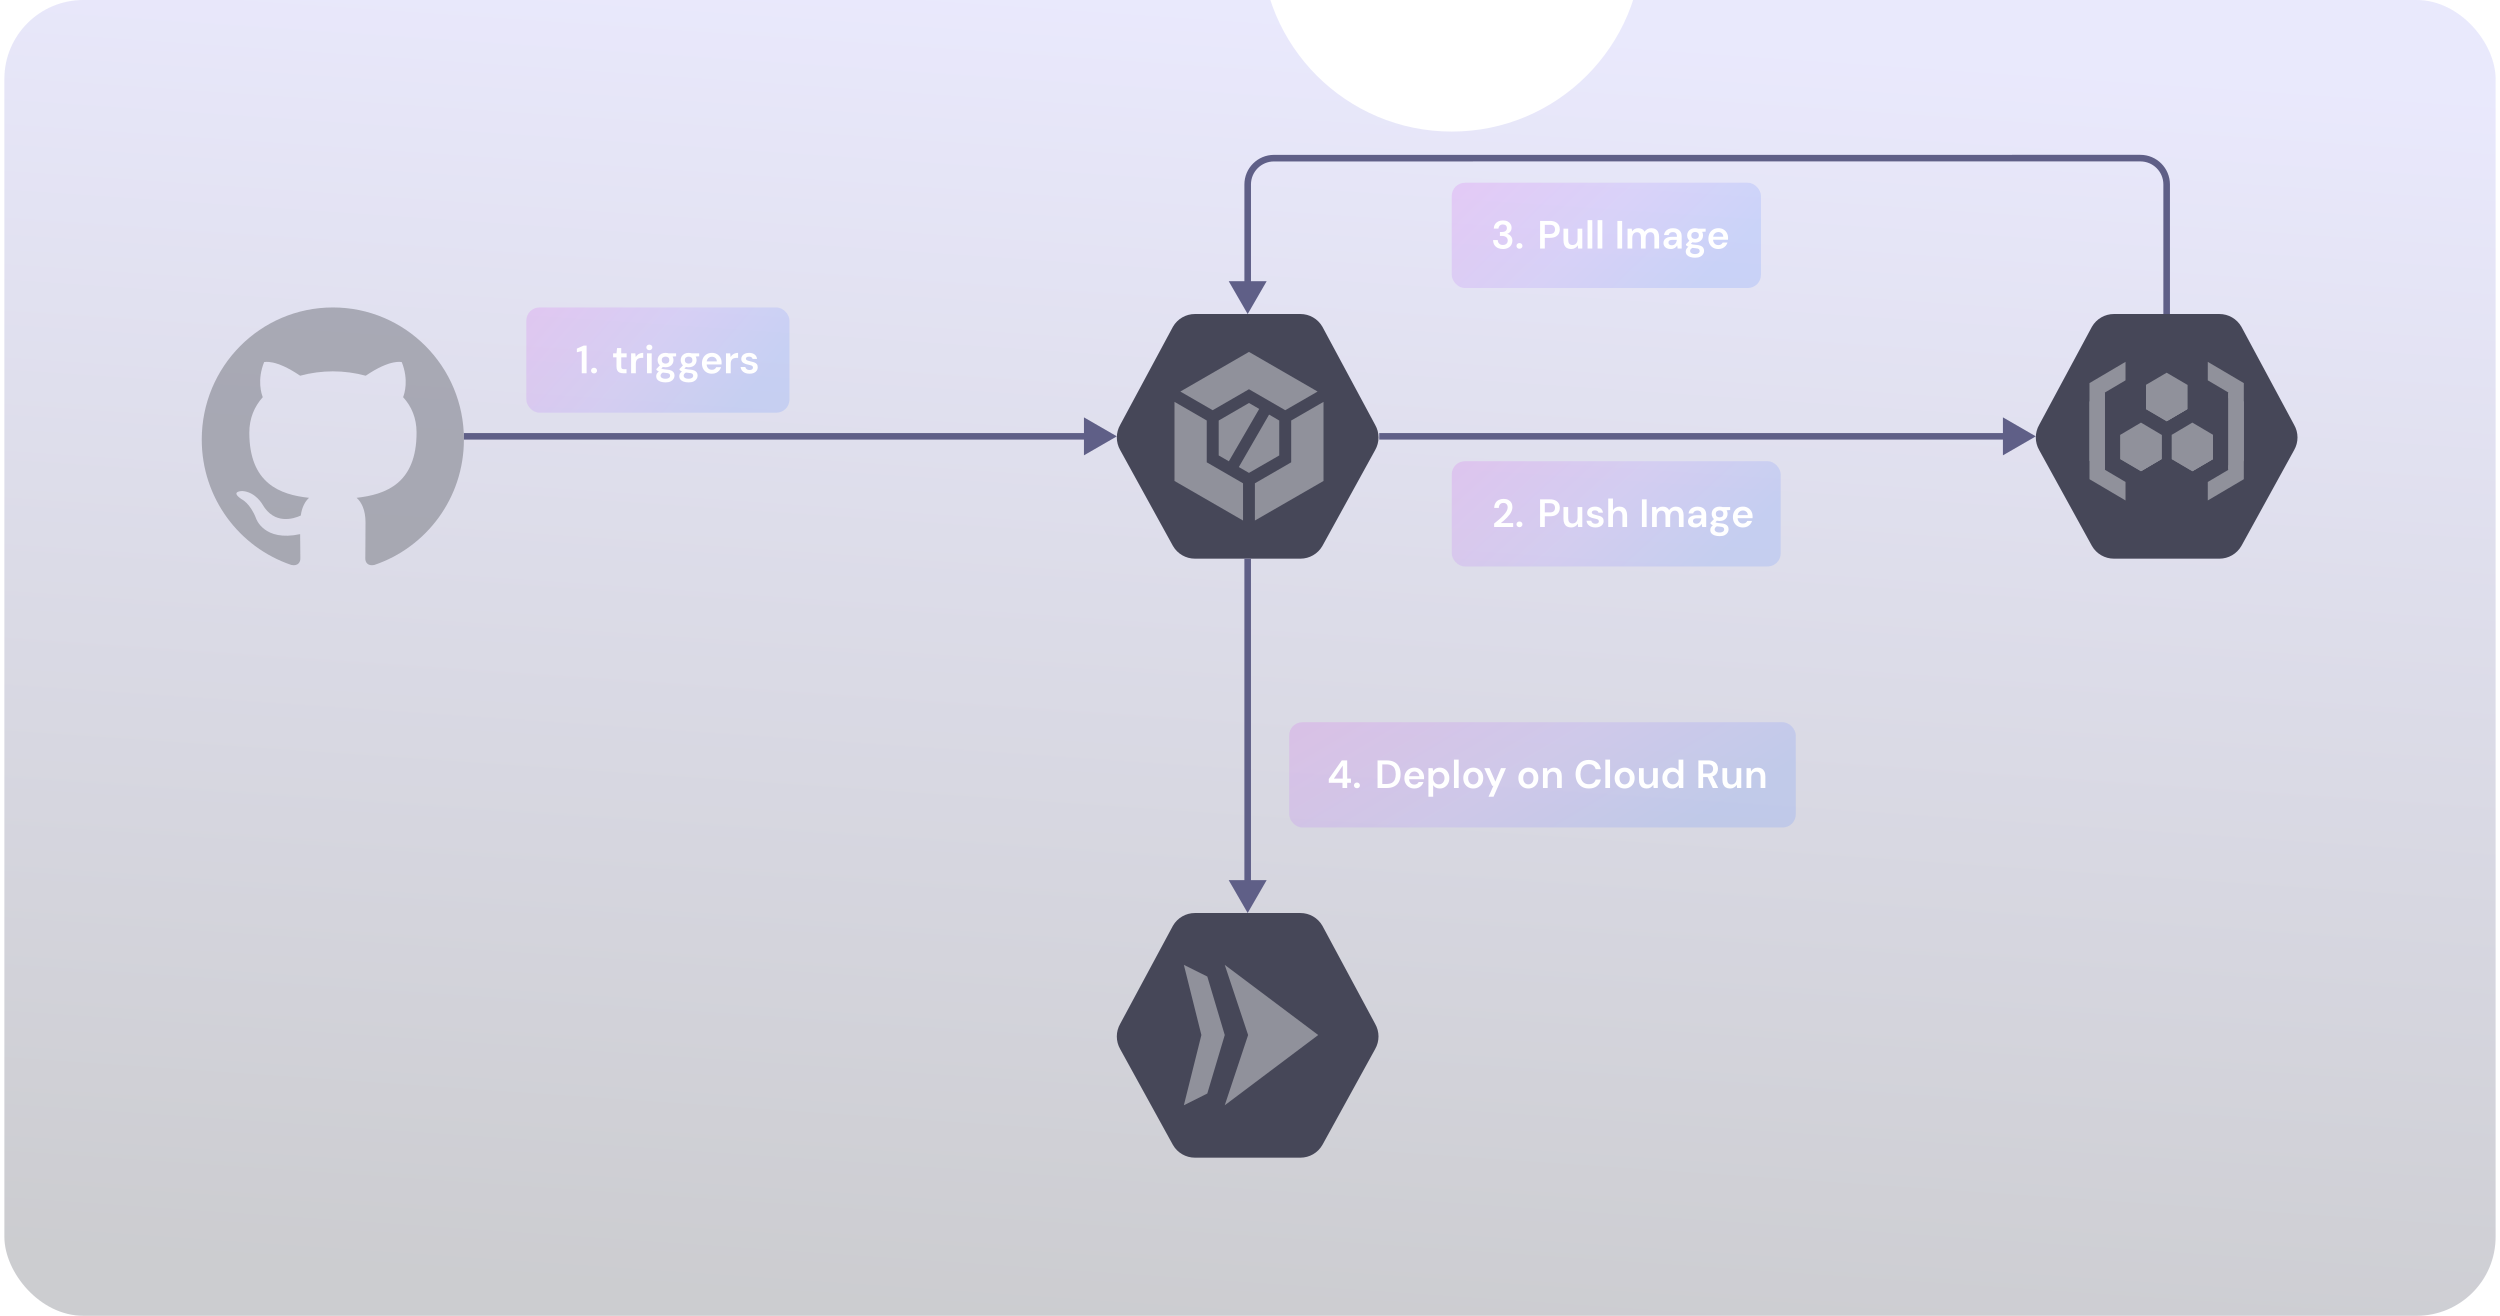 <svg width="380" height="200" viewBox="0 0 380 200" fill="none" xmlns="http://www.w3.org/2000/svg">
<g clip-path="url(#clip0_6111_150597)">
<rect x="0.666" width="378.667" height="200" rx="12" fill="url(#paint0_linear_6111_150597)" fill-opacity="0.2"/>
<g filter="url(#filter0_f_6111_150597)">
<circle cx="220.666" cy="-9" r="29" fill="white"/>
</g>
<g clip-path="url(#clip1_6111_150597)">
<path d="M309.96 68.423C309.271 67.23 309.271 65.76 309.96 64.567L317.976 49.658C318.665 48.465 319.938 47.73 321.315 47.73H337.348C338.725 47.73 339.998 48.465 340.687 49.658L348.703 64.567C349.392 65.76 349.392 67.23 348.703 68.423L340.687 82.99C339.998 84.183 338.725 84.918 337.348 84.918H321.315C319.938 84.918 318.665 84.183 317.976 82.99L309.96 68.423Z" fill="#464758"/>
<path fill-rule="evenodd" clip-rule="evenodd" d="M323.079 55L317.602 58.231V72.838L323.079 76.069V73.26L319.947 71.41V59.659L323.079 57.809V55Z" fill="#90919B"/>
<path fill-rule="evenodd" clip-rule="evenodd" d="M326.199 62.187L329.331 64.025L332.463 62.187V58.488L329.331 56.651L326.199 58.488V62.187Z" fill="#90919B"/>
<path fill-rule="evenodd" clip-rule="evenodd" d="M326.199 58.488V62.187L329.331 64.025L332.463 62.187V58.488L329.331 60.337L326.199 58.488Z" fill="#90919B"/>
<path fill-rule="evenodd" clip-rule="evenodd" d="M329.33 64.025L332.462 62.187V58.488L329.33 60.337V64.025Z" fill="#90919B"/>
<path fill-rule="evenodd" clip-rule="evenodd" d="M330.117 69.784L333.237 71.621L336.369 69.784V66.085L333.237 64.235L330.117 66.085V69.784Z" fill="#90919B"/>
<path fill-rule="evenodd" clip-rule="evenodd" d="M330.117 66.085V69.784L333.237 71.621L336.369 69.784V66.085L333.237 67.934L330.117 66.085Z" fill="#90919B"/>
<path fill-rule="evenodd" clip-rule="evenodd" d="M333.236 71.621L336.368 69.784V66.085L333.236 67.934V71.621Z" fill="#90919B"/>
<path fill-rule="evenodd" clip-rule="evenodd" d="M322.295 69.784L325.427 71.621L328.547 69.784V66.085L325.427 64.235L322.295 66.085V69.784Z" fill="#90919B"/>
<path fill-rule="evenodd" clip-rule="evenodd" d="M322.295 66.085V69.784L325.427 71.621L328.547 69.784V66.085L325.427 67.934L322.295 66.085Z" fill="#90919B"/>
<path fill-rule="evenodd" clip-rule="evenodd" d="M325.426 71.621L328.546 69.784V66.085L325.426 67.934V71.621Z" fill="#90919B"/>
<path fill-rule="evenodd" clip-rule="evenodd" d="M317.602 61.052V70.03L319.947 71.411V59.659L317.602 61.052Z" fill="#90919B"/>
<path fill-rule="evenodd" clip-rule="evenodd" d="M317.602 61.052L319.947 60.513V59.659L317.602 61.052Z" fill="#90919B"/>
<path fill-rule="evenodd" clip-rule="evenodd" d="M319.947 71.411V70.732L317.602 70.029L319.947 71.411Z" fill="#90919B"/>
<path fill-rule="evenodd" clip-rule="evenodd" d="M335.582 55V57.809L338.714 59.659V71.41L335.582 73.26V76.069L341.06 72.838V58.231L335.582 55Z" fill="#90919B"/>
<path fill-rule="evenodd" clip-rule="evenodd" d="M338.715 71.411L341.061 70.03V61.052L338.715 59.659V71.411Z" fill="#90919B"/>
<path fill-rule="evenodd" clip-rule="evenodd" d="M338.715 60.513L341.061 61.052L338.715 59.659V60.513Z" fill="#90919B"/>
<path fill-rule="evenodd" clip-rule="evenodd" d="M338.715 70.732V71.411L341.061 70.029L338.715 70.732Z" fill="#90919B"/>
</g>
<g clip-path="url(#clip2_6111_150597)">
<path d="M170.274 68.423C169.586 67.23 169.586 65.76 170.274 64.567L178.291 49.658C178.979 48.465 180.252 47.73 181.63 47.73H197.662C199.04 47.73 200.313 48.465 201.001 49.658L209.017 64.567C209.706 65.76 209.706 67.23 209.017 68.423L201.001 82.99C200.313 84.183 199.04 84.918 197.662 84.918H181.63C180.252 84.918 178.979 84.183 178.291 82.99L170.274 68.423Z" fill="#464758"/>
<path d="M189.843 71.88L194.444 69.226V63.92L192.901 63.018L188.301 70.991L189.843 71.88Z" fill="#90919B"/>
<path d="M185.242 63.92V69.226L186.784 70.115L191.398 62.156L189.843 61.254L185.242 63.92Z" fill="#90919B"/>
<path d="M188.94 73.461L183.425 70.272V63.919L178.523 61.083V73.108L188.94 79.12V73.461Z" fill="#90919B"/>
<path d="M184.326 62.351L189.842 59.162L195.358 62.351L200.272 59.515L189.842 53.489L179.412 59.515L184.326 62.351Z" fill="#90919B"/>
<path d="M196.26 70.272L190.744 73.461V79.12L201.174 73.108V61.083L196.26 63.919V70.272Z" fill="#90919B"/>
</g>
<g clip-path="url(#clip3_6111_150597)">
<path d="M170.272 159.471C169.584 158.278 169.584 156.808 170.272 155.615L178.289 140.707C178.977 139.514 180.25 138.779 181.628 138.779H197.66C199.038 138.779 200.311 139.514 200.999 140.707L209.016 155.615C209.704 156.808 209.704 158.278 209.016 159.471L200.999 174.038C200.311 175.231 199.038 175.966 197.66 175.966H181.628C180.25 175.966 178.977 175.231 178.289 174.038L170.272 159.471Z" fill="#464758"/>
<path fill-rule="evenodd" clip-rule="evenodd" d="M186.162 146.659L189.713 157.324H200.367L186.162 146.659Z" fill="#90919B"/>
<path fill-rule="evenodd" clip-rule="evenodd" d="M200.367 157.324H189.713L186.162 168L200.367 157.324Z" fill="#90919B"/>
<path fill-rule="evenodd" clip-rule="evenodd" d="M179.947 168L183.51 166.213L186.162 157.324H182.611L179.947 168Z" fill="#90919B"/>
<path fill-rule="evenodd" clip-rule="evenodd" d="M179.947 146.659L182.611 157.324H186.162L183.51 148.434L179.947 146.659Z" fill="#90919B"/>
</g>
<g opacity="0.7" clip-path="url(#clip4_6111_150597)">
<path fill-rule="evenodd" clip-rule="evenodd" d="M50.606 46.732C39.58 46.732 30.666 55.712 30.666 66.821C30.666 75.701 36.377 83.218 44.301 85.878C45.291 86.078 45.654 85.446 45.654 84.914C45.654 84.448 45.621 82.852 45.621 81.189C40.075 82.386 38.919 78.794 38.919 78.794C38.028 76.466 36.707 75.868 36.707 75.868C34.892 74.637 36.84 74.637 36.84 74.637C38.853 74.77 39.91 76.699 39.91 76.699C41.693 79.758 44.565 78.894 45.72 78.362C45.885 77.065 46.414 76.167 46.975 75.668C42.551 75.202 37.896 73.473 37.896 65.757C37.896 63.561 38.688 61.766 39.943 60.369C39.745 59.87 39.051 57.807 40.141 55.047C40.141 55.047 41.825 54.515 45.621 57.109C47.246 56.669 48.923 56.446 50.606 56.444C52.29 56.444 54.006 56.677 55.591 57.109C59.388 54.515 61.072 55.047 61.072 55.047C62.161 57.807 61.468 59.87 61.27 60.369C62.557 61.766 63.317 63.561 63.317 65.757C63.317 73.473 58.662 75.169 54.205 75.668C54.931 76.3 55.558 77.497 55.558 79.393C55.558 82.087 55.526 84.249 55.526 84.914C55.526 85.446 55.889 86.078 56.879 85.879C64.802 83.217 70.514 75.701 70.514 66.821C70.546 55.712 61.6 46.732 50.606 46.732Z" fill="#90919B"/>
</g>
<path d="M169.759 66.324L164.759 63.438V69.211L169.759 66.324ZM70.514 66.324V66.824H165.259V66.324V65.824H70.514V66.324Z" fill="#5F5F87"/>
<path d="M189.646 138.779L192.533 133.779L186.76 133.779L189.646 138.779ZM189.646 84.918L189.146 84.918L189.146 134.279L189.646 134.279L190.146 134.279L190.146 84.918L189.646 84.918Z" fill="#5F5F87"/>
<path d="M309.444 66.324L304.444 63.438V69.211L309.444 66.324ZM209.646 66.324V66.824H304.944V66.324V65.824H209.646V66.324Z" fill="#5F5F87"/>
<path d="M189.648 47.738L192.535 42.738H186.762L189.648 47.738ZM329.331 47.733H329.831V28.034H329.331H328.831V47.733H329.331ZM325.331 24.034L325.331 23.534L193.648 23.539L193.648 24.039L193.648 24.539L325.331 24.534L325.331 24.034ZM189.648 28.039H189.148V43.238H189.648H190.148V28.039H189.648ZM193.648 24.039L193.648 23.539C191.163 23.539 189.148 25.553 189.148 28.039H189.648H190.148C190.148 26.106 191.715 24.539 193.648 24.539L193.648 24.039ZM329.331 28.034H329.831C329.831 25.549 327.816 23.534 325.331 23.534L325.331 24.034L325.331 24.534C327.264 24.534 328.831 26.101 328.831 28.034H329.331Z" fill="#5F5F87"/>
<rect x="80" y="46.732" width="40" height="16" rx="2" fill="url(#paint1_linear_6111_150597)" fill-opacity="0.2"/>
<path d="M88.426 56.732V53.354L87.682 53.546V52.988L88.714 52.532H89.164V56.732H88.426ZM90.296 56.762C90.16 56.762 90.05 56.72 89.966 56.636C89.882 56.552 89.84 56.452 89.84 56.336C89.84 56.212 89.882 56.108 89.966 56.024C90.05 55.94 90.16 55.898 90.296 55.898C90.428 55.898 90.536 55.94 90.62 56.024C90.704 56.108 90.746 56.212 90.746 56.336C90.746 56.452 90.704 56.552 90.62 56.636C90.536 56.72 90.428 56.762 90.296 56.762ZM94.716 56.732C94.512 56.732 94.334 56.7 94.182 56.636C94.034 56.572 93.918 56.466 93.834 56.318C93.75 56.17 93.708 55.97 93.708 55.718V54.314H93.192V53.708H93.708L93.792 52.91H94.428V53.708H95.25V54.314H94.428V55.718C94.428 55.87 94.46 55.976 94.524 56.036C94.592 56.092 94.704 56.12 94.86 56.12H95.232V56.732H94.716ZM95.927 56.732V53.708H96.569L96.635 54.272C96.707 54.14 96.797 54.028 96.905 53.936C97.013 53.84 97.139 53.766 97.283 53.714C97.431 53.662 97.593 53.636 97.769 53.636V54.398H97.517C97.397 54.398 97.283 54.414 97.175 54.446C97.067 54.474 96.973 54.522 96.893 54.59C96.817 54.654 96.757 54.744 96.713 54.86C96.669 54.972 96.647 55.114 96.647 55.286V56.732H95.927ZM98.342 56.732V53.708H99.062V56.732H98.342ZM98.702 53.228C98.57 53.228 98.46 53.188 98.372 53.108C98.288 53.024 98.246 52.922 98.246 52.802C98.246 52.678 98.288 52.578 98.372 52.502C98.46 52.422 98.57 52.382 98.702 52.382C98.834 52.382 98.942 52.422 99.026 52.502C99.114 52.578 99.158 52.678 99.158 52.802C99.158 52.922 99.114 53.024 99.026 53.108C98.942 53.188 98.834 53.228 98.702 53.228ZM101.166 58.124C100.882 58.124 100.632 58.088 100.416 58.016C100.204 57.948 100.038 57.842 99.918 57.698C99.802 57.558 99.744 57.382 99.744 57.17C99.744 57.046 99.774 56.924 99.834 56.804C99.898 56.688 99.992 56.58 100.116 56.48C100.244 56.376 100.406 56.286 100.602 56.21L100.92 56.558C100.728 56.626 100.594 56.708 100.518 56.804C100.442 56.9 100.404 56.998 100.404 57.098C100.404 57.202 100.436 57.288 100.5 57.356C100.568 57.428 100.658 57.482 100.77 57.518C100.886 57.554 101.016 57.572 101.16 57.572C101.3 57.572 101.422 57.552 101.526 57.512C101.63 57.476 101.71 57.424 101.766 57.356C101.826 57.288 101.856 57.206 101.856 57.11C101.856 56.99 101.814 56.892 101.73 56.816C101.646 56.744 101.48 56.7 101.232 56.684C101.02 56.668 100.834 56.646 100.674 56.618C100.514 56.586 100.376 56.55 100.26 56.51C100.148 56.47 100.052 56.426 99.972 56.378C99.892 56.326 99.826 56.274 99.774 56.222V56.084L100.404 55.424L100.938 55.598L100.23 56.288L100.416 55.94C100.456 55.968 100.496 55.994 100.536 56.018C100.58 56.042 100.634 56.064 100.698 56.084C100.766 56.1 100.854 56.116 100.962 56.132C101.07 56.148 101.21 56.164 101.382 56.18C101.65 56.2 101.868 56.248 102.036 56.324C102.204 56.4 102.328 56.502 102.408 56.63C102.488 56.758 102.528 56.912 102.528 57.092C102.528 57.268 102.478 57.434 102.378 57.59C102.282 57.746 102.134 57.874 101.934 57.974C101.734 58.074 101.478 58.124 101.166 58.124ZM101.166 55.826C100.914 55.826 100.696 55.778 100.512 55.682C100.332 55.582 100.194 55.45 100.098 55.286C100.002 55.118 99.954 54.934 99.954 54.734C99.954 54.53 100.002 54.346 100.098 54.182C100.194 54.018 100.332 53.886 100.512 53.786C100.696 53.686 100.914 53.636 101.166 53.636C101.418 53.636 101.634 53.686 101.814 53.786C101.994 53.886 102.132 54.018 102.228 54.182C102.324 54.346 102.372 54.53 102.372 54.734C102.372 54.934 102.324 55.118 102.228 55.286C102.132 55.45 101.994 55.582 101.814 55.682C101.634 55.778 101.418 55.826 101.166 55.826ZM101.166 55.268C101.338 55.268 101.476 55.222 101.58 55.13C101.684 55.038 101.736 54.906 101.736 54.734C101.736 54.562 101.684 54.432 101.58 54.344C101.476 54.252 101.338 54.206 101.166 54.206C100.994 54.206 100.854 54.252 100.746 54.344C100.638 54.432 100.584 54.562 100.584 54.734C100.584 54.906 100.638 55.038 100.746 55.13C100.854 55.222 100.994 55.268 101.166 55.268ZM101.664 54.236L101.526 53.708H102.768V54.158L101.664 54.236ZM104.676 58.124C104.392 58.124 104.142 58.088 103.926 58.016C103.714 57.948 103.548 57.842 103.428 57.698C103.312 57.558 103.254 57.382 103.254 57.17C103.254 57.046 103.284 56.924 103.344 56.804C103.408 56.688 103.502 56.58 103.626 56.48C103.754 56.376 103.916 56.286 104.112 56.21L104.43 56.558C104.238 56.626 104.104 56.708 104.028 56.804C103.952 56.9 103.914 56.998 103.914 57.098C103.914 57.202 103.946 57.288 104.01 57.356C104.078 57.428 104.168 57.482 104.28 57.518C104.396 57.554 104.526 57.572 104.67 57.572C104.81 57.572 104.932 57.552 105.036 57.512C105.14 57.476 105.22 57.424 105.276 57.356C105.336 57.288 105.366 57.206 105.366 57.11C105.366 56.99 105.324 56.892 105.24 56.816C105.156 56.744 104.99 56.7 104.742 56.684C104.53 56.668 104.344 56.646 104.184 56.618C104.024 56.586 103.886 56.55 103.77 56.51C103.658 56.47 103.562 56.426 103.482 56.378C103.402 56.326 103.336 56.274 103.284 56.222V56.084L103.914 55.424L104.448 55.598L103.74 56.288L103.926 55.94C103.966 55.968 104.006 55.994 104.046 56.018C104.09 56.042 104.144 56.064 104.208 56.084C104.276 56.1 104.364 56.116 104.472 56.132C104.58 56.148 104.72 56.164 104.892 56.18C105.16 56.2 105.378 56.248 105.546 56.324C105.714 56.4 105.838 56.502 105.918 56.63C105.998 56.758 106.038 56.912 106.038 57.092C106.038 57.268 105.988 57.434 105.888 57.59C105.792 57.746 105.644 57.874 105.444 57.974C105.244 58.074 104.988 58.124 104.676 58.124ZM104.676 55.826C104.424 55.826 104.206 55.778 104.022 55.682C103.842 55.582 103.704 55.45 103.608 55.286C103.512 55.118 103.464 54.934 103.464 54.734C103.464 54.53 103.512 54.346 103.608 54.182C103.704 54.018 103.842 53.886 104.022 53.786C104.206 53.686 104.424 53.636 104.676 53.636C104.928 53.636 105.144 53.686 105.324 53.786C105.504 53.886 105.642 54.018 105.738 54.182C105.834 54.346 105.882 54.53 105.882 54.734C105.882 54.934 105.834 55.118 105.738 55.286C105.642 55.45 105.504 55.582 105.324 55.682C105.144 55.778 104.928 55.826 104.676 55.826ZM104.676 55.268C104.848 55.268 104.986 55.222 105.09 55.13C105.194 55.038 105.246 54.906 105.246 54.734C105.246 54.562 105.194 54.432 105.09 54.344C104.986 54.252 104.848 54.206 104.676 54.206C104.504 54.206 104.364 54.252 104.256 54.344C104.148 54.432 104.094 54.562 104.094 54.734C104.094 54.906 104.148 55.038 104.256 55.13C104.364 55.222 104.504 55.268 104.676 55.268ZM105.174 54.236L105.036 53.708H106.278V54.158L105.174 54.236ZM108.213 56.804C107.913 56.804 107.649 56.74 107.421 56.612C107.193 56.48 107.015 56.296 106.887 56.06C106.759 55.824 106.695 55.552 106.695 55.244C106.695 54.924 106.757 54.644 106.881 54.404C107.009 54.164 107.187 53.976 107.415 53.84C107.647 53.704 107.915 53.636 108.219 53.636C108.515 53.636 108.773 53.702 108.993 53.834C109.213 53.966 109.383 54.144 109.503 54.368C109.623 54.588 109.683 54.836 109.683 55.112C109.683 55.152 109.683 55.196 109.683 55.244C109.683 55.292 109.679 55.342 109.671 55.394H107.211V54.932H108.957C108.949 54.712 108.875 54.54 108.735 54.416C108.595 54.288 108.421 54.224 108.213 54.224C108.065 54.224 107.929 54.258 107.805 54.326C107.681 54.394 107.583 54.496 107.511 54.632C107.439 54.764 107.403 54.932 107.403 55.136V55.31C107.403 55.498 107.437 55.66 107.505 55.796C107.577 55.932 107.673 56.036 107.793 56.108C107.917 56.176 108.055 56.21 108.207 56.21C108.375 56.21 108.513 56.174 108.621 56.102C108.733 56.03 108.815 55.934 108.867 55.814H109.599C109.543 56.002 109.451 56.172 109.323 56.324C109.195 56.472 109.037 56.59 108.849 56.678C108.661 56.762 108.449 56.804 108.213 56.804ZM110.347 56.732V53.708H110.989L111.055 54.272C111.127 54.14 111.217 54.028 111.325 53.936C111.433 53.84 111.559 53.766 111.703 53.714C111.851 53.662 112.013 53.636 112.189 53.636V54.398H111.937C111.817 54.398 111.703 54.414 111.595 54.446C111.487 54.474 111.393 54.522 111.313 54.59C111.237 54.654 111.177 54.744 111.133 54.86C111.089 54.972 111.067 55.114 111.067 55.286V56.732H110.347ZM113.938 56.804C113.67 56.804 113.436 56.762 113.236 56.678C113.04 56.59 112.884 56.47 112.768 56.318C112.656 56.162 112.59 55.984 112.57 55.784H113.29C113.31 55.868 113.346 55.946 113.398 56.018C113.45 56.086 113.52 56.14 113.608 56.18C113.7 56.22 113.808 56.24 113.932 56.24C114.052 56.24 114.15 56.224 114.226 56.192C114.302 56.156 114.358 56.11 114.394 56.054C114.43 55.998 114.448 55.938 114.448 55.874C114.448 55.778 114.422 55.704 114.37 55.652C114.318 55.6 114.242 55.56 114.142 55.532C114.046 55.5 113.93 55.47 113.794 55.442C113.65 55.414 113.51 55.38 113.374 55.34C113.242 55.296 113.122 55.242 113.014 55.178C112.91 55.114 112.826 55.032 112.762 54.932C112.702 54.832 112.672 54.71 112.672 54.566C112.672 54.39 112.718 54.232 112.81 54.092C112.906 53.952 113.042 53.842 113.218 53.762C113.398 53.678 113.612 53.636 113.86 53.636C114.212 53.636 114.492 53.718 114.7 53.882C114.912 54.042 115.036 54.268 115.072 54.56H114.388C114.368 54.448 114.312 54.362 114.22 54.302C114.128 54.238 114.006 54.206 113.854 54.206C113.698 54.206 113.578 54.236 113.494 54.296C113.414 54.352 113.374 54.428 113.374 54.524C113.374 54.584 113.398 54.64 113.446 54.692C113.498 54.74 113.572 54.782 113.668 54.818C113.764 54.85 113.882 54.882 114.022 54.914C114.246 54.958 114.444 55.01 114.616 55.07C114.788 55.13 114.924 55.218 115.024 55.334C115.124 55.45 115.174 55.614 115.174 55.826C115.178 56.018 115.128 56.188 115.024 56.336C114.924 56.484 114.782 56.6 114.598 56.684C114.414 56.764 114.194 56.804 113.938 56.804Z" fill="white"/>
<rect x="220.666" y="70.102" width="50" height="16" rx="2" fill="url(#paint2_linear_6111_150597)" fill-opacity="0.2"/>
<path d="M227.109 80.102V79.58C227.377 79.368 227.633 79.156 227.877 78.944C228.121 78.732 228.341 78.522 228.537 78.314C228.733 78.106 228.887 77.902 228.999 77.702C229.111 77.502 229.167 77.31 229.167 77.126C229.167 77.006 229.145 76.894 229.101 76.79C229.057 76.686 228.987 76.602 228.891 76.538C228.799 76.474 228.675 76.442 228.519 76.442C228.367 76.442 228.237 76.476 228.129 76.544C228.025 76.612 227.947 76.704 227.895 76.82C227.843 76.932 227.817 77.06 227.817 77.204H227.121C227.129 76.9 227.195 76.646 227.319 76.442C227.443 76.238 227.611 76.086 227.823 75.986C228.035 75.882 228.273 75.83 228.537 75.83C228.821 75.83 229.063 75.882 229.263 75.986C229.463 76.09 229.617 76.236 229.725 76.424C229.833 76.612 229.887 76.834 229.887 77.09C229.887 77.278 229.851 77.464 229.779 77.648C229.711 77.828 229.615 78.004 229.491 78.176C229.367 78.344 229.227 78.508 229.071 78.668C228.919 78.824 228.761 78.974 228.597 79.118C228.433 79.258 228.275 79.388 228.123 79.508H230.001V80.102H227.109ZM230.962 80.132C230.826 80.132 230.716 80.09 230.632 80.006C230.548 79.922 230.506 79.822 230.506 79.706C230.506 79.582 230.548 79.478 230.632 79.394C230.716 79.31 230.826 79.268 230.962 79.268C231.094 79.268 231.202 79.31 231.286 79.394C231.37 79.478 231.412 79.582 231.412 79.706C231.412 79.822 231.37 79.922 231.286 80.006C231.202 80.09 231.094 80.132 230.962 80.132ZM234.092 80.102V75.902H235.604C235.94 75.902 236.218 75.96 236.438 76.076C236.658 76.188 236.822 76.34 236.93 76.532C237.038 76.724 237.092 76.944 237.092 77.192C237.092 77.424 237.04 77.638 236.936 77.834C236.832 78.026 236.67 78.182 236.45 78.302C236.23 78.418 235.948 78.476 235.604 78.476H234.812V80.102H234.092ZM234.812 77.888H235.562C235.846 77.888 236.05 77.826 236.174 77.702C236.298 77.574 236.36 77.404 236.36 77.192C236.36 76.972 236.298 76.8 236.174 76.676C236.05 76.552 235.846 76.49 235.562 76.49H234.812V77.888ZM238.811 80.174C238.567 80.174 238.357 80.126 238.181 80.03C238.009 79.93 237.877 79.782 237.785 79.586C237.693 79.386 237.647 79.14 237.647 78.848V77.078H238.367V78.776C238.367 79.036 238.421 79.234 238.529 79.37C238.641 79.502 238.809 79.568 239.033 79.568C239.177 79.568 239.305 79.534 239.417 79.466C239.533 79.398 239.623 79.3 239.687 79.172C239.755 79.04 239.789 78.88 239.789 78.692V77.078H240.509V80.102H239.873L239.819 79.598C239.727 79.774 239.593 79.914 239.417 80.018C239.245 80.122 239.043 80.174 238.811 80.174ZM242.516 80.174C242.248 80.174 242.014 80.132 241.814 80.048C241.618 79.96 241.462 79.84 241.346 79.688C241.234 79.532 241.168 79.354 241.148 79.154H241.868C241.888 79.238 241.924 79.316 241.976 79.388C242.028 79.456 242.098 79.51 242.186 79.55C242.278 79.59 242.386 79.61 242.51 79.61C242.63 79.61 242.728 79.594 242.804 79.562C242.88 79.526 242.936 79.48 242.972 79.424C243.008 79.368 243.026 79.308 243.026 79.244C243.026 79.148 243 79.074 242.948 79.022C242.896 78.97 242.82 78.93 242.72 78.902C242.624 78.87 242.508 78.84 242.372 78.812C242.228 78.784 242.088 78.75 241.952 78.71C241.82 78.666 241.7 78.612 241.592 78.548C241.488 78.484 241.404 78.402 241.34 78.302C241.28 78.202 241.25 78.08 241.25 77.936C241.25 77.76 241.296 77.602 241.388 77.462C241.484 77.322 241.62 77.212 241.796 77.132C241.976 77.048 242.19 77.006 242.438 77.006C242.79 77.006 243.07 77.088 243.278 77.252C243.49 77.412 243.614 77.638 243.65 77.93H242.966C242.946 77.818 242.89 77.732 242.798 77.672C242.706 77.608 242.584 77.576 242.432 77.576C242.276 77.576 242.156 77.606 242.072 77.666C241.992 77.722 241.952 77.798 241.952 77.894C241.952 77.954 241.976 78.01 242.024 78.062C242.076 78.11 242.15 78.152 242.246 78.188C242.342 78.22 242.46 78.252 242.6 78.284C242.824 78.328 243.022 78.38 243.194 78.44C243.366 78.5 243.502 78.588 243.602 78.704C243.702 78.82 243.752 78.984 243.752 79.196C243.756 79.388 243.706 79.558 243.602 79.706C243.502 79.854 243.36 79.97 243.176 80.054C242.992 80.134 242.772 80.174 242.516 80.174ZM244.451 80.102V75.782H245.171V77.546C245.271 77.382 245.407 77.252 245.579 77.156C245.751 77.056 245.945 77.006 246.161 77.006C246.409 77.006 246.619 77.058 246.791 77.162C246.963 77.262 247.093 77.412 247.181 77.612C247.273 77.808 247.319 78.054 247.319 78.35V80.102H246.605V78.416C246.605 78.156 246.549 77.958 246.437 77.822C246.329 77.686 246.163 77.618 245.939 77.618C245.795 77.618 245.665 77.654 245.549 77.726C245.433 77.794 245.341 77.894 245.273 78.026C245.205 78.154 245.171 78.312 245.171 78.5V80.102H244.451ZM249.572 80.102V75.902H250.292V80.102H249.572ZM251.113 80.102V77.078H251.749L251.809 77.492C251.905 77.34 252.031 77.222 252.187 77.138C252.347 77.05 252.529 77.006 252.733 77.006C252.885 77.006 253.021 77.026 253.141 77.066C253.265 77.106 253.373 77.166 253.465 77.246C253.561 77.326 253.639 77.426 253.699 77.546C253.811 77.378 253.957 77.246 254.137 77.15C254.317 77.054 254.513 77.006 254.725 77.006C254.977 77.006 255.191 77.058 255.367 77.162C255.543 77.262 255.677 77.412 255.769 77.612C255.861 77.808 255.907 78.05 255.907 78.338V80.102H255.193V78.41C255.193 78.154 255.141 77.958 255.037 77.822C254.933 77.686 254.779 77.618 254.575 77.618C254.435 77.618 254.311 77.652 254.203 77.72C254.099 77.788 254.017 77.888 253.957 78.02C253.897 78.148 253.867 78.306 253.867 78.494V80.102H253.153V78.41C253.153 78.154 253.101 77.958 252.997 77.822C252.893 77.686 252.737 77.618 252.529 77.618C252.397 77.618 252.277 77.652 252.169 77.72C252.065 77.788 251.983 77.888 251.923 78.02C251.863 78.148 251.833 78.306 251.833 78.494V80.102H251.113ZM257.676 80.174C257.428 80.174 257.222 80.132 257.058 80.048C256.894 79.964 256.772 79.852 256.692 79.712C256.612 79.572 256.572 79.42 256.572 79.256C256.572 79.064 256.62 78.898 256.716 78.758C256.816 78.618 256.962 78.51 257.154 78.434C257.346 78.354 257.582 78.314 257.862 78.314H258.624C258.624 78.154 258.602 78.022 258.558 77.918C258.514 77.81 258.446 77.73 258.354 77.678C258.262 77.626 258.144 77.6 258 77.6C257.836 77.6 257.696 77.638 257.58 77.714C257.464 77.786 257.392 77.898 257.364 78.05H256.656C256.68 77.834 256.752 77.65 256.872 77.498C256.992 77.342 257.15 77.222 257.346 77.138C257.546 77.05 257.764 77.006 258 77.006C258.284 77.006 258.526 77.056 258.726 77.156C258.926 77.252 259.078 77.392 259.182 77.576C259.29 77.756 259.344 77.974 259.344 78.23V80.102H258.732L258.66 79.616C258.62 79.696 258.568 79.77 258.504 79.838C258.444 79.906 258.374 79.966 258.294 80.018C258.214 80.066 258.122 80.104 258.018 80.132C257.918 80.16 257.804 80.174 257.676 80.174ZM257.838 79.604C257.954 79.604 258.056 79.584 258.144 79.544C258.236 79.5 258.314 79.44 258.378 79.364C258.446 79.284 258.498 79.196 258.534 79.1C258.57 79.004 258.594 78.902 258.606 78.794V78.782H257.94C257.8 78.782 257.684 78.8 257.592 78.836C257.5 78.868 257.434 78.916 257.394 78.98C257.354 79.044 257.334 79.118 257.334 79.202C257.334 79.286 257.354 79.358 257.394 79.418C257.434 79.478 257.492 79.524 257.568 79.556C257.644 79.588 257.734 79.604 257.838 79.604ZM261.385 81.494C261.101 81.494 260.851 81.458 260.635 81.386C260.423 81.318 260.257 81.212 260.137 81.068C260.021 80.928 259.963 80.752 259.963 80.54C259.963 80.416 259.993 80.294 260.053 80.174C260.117 80.058 260.211 79.95 260.335 79.85C260.463 79.746 260.625 79.656 260.821 79.58L261.139 79.928C260.947 79.996 260.813 80.078 260.737 80.174C260.661 80.27 260.623 80.368 260.623 80.468C260.623 80.572 260.655 80.658 260.719 80.726C260.787 80.798 260.877 80.852 260.989 80.888C261.105 80.924 261.235 80.942 261.379 80.942C261.519 80.942 261.641 80.922 261.745 80.882C261.849 80.846 261.929 80.794 261.985 80.726C262.045 80.658 262.075 80.576 262.075 80.48C262.075 80.36 262.033 80.262 261.949 80.186C261.865 80.114 261.699 80.07 261.451 80.054C261.239 80.038 261.053 80.016 260.893 79.988C260.733 79.956 260.595 79.92 260.479 79.88C260.367 79.84 260.271 79.796 260.191 79.748C260.111 79.696 260.045 79.644 259.993 79.592V79.454L260.623 78.794L261.157 78.968L260.449 79.658L260.635 79.31C260.675 79.338 260.715 79.364 260.755 79.388C260.799 79.412 260.853 79.434 260.917 79.454C260.985 79.47 261.073 79.486 261.181 79.502C261.289 79.518 261.429 79.534 261.601 79.55C261.869 79.57 262.087 79.618 262.255 79.694C262.423 79.77 262.547 79.872 262.627 80C262.707 80.128 262.747 80.282 262.747 80.462C262.747 80.638 262.697 80.804 262.597 80.96C262.501 81.116 262.353 81.244 262.153 81.344C261.953 81.444 261.697 81.494 261.385 81.494ZM261.385 79.196C261.133 79.196 260.915 79.148 260.731 79.052C260.551 78.952 260.413 78.82 260.317 78.656C260.221 78.488 260.173 78.304 260.173 78.104C260.173 77.9 260.221 77.716 260.317 77.552C260.413 77.388 260.551 77.256 260.731 77.156C260.915 77.056 261.133 77.006 261.385 77.006C261.637 77.006 261.853 77.056 262.033 77.156C262.213 77.256 262.351 77.388 262.447 77.552C262.543 77.716 262.591 77.9 262.591 78.104C262.591 78.304 262.543 78.488 262.447 78.656C262.351 78.82 262.213 78.952 262.033 79.052C261.853 79.148 261.637 79.196 261.385 79.196ZM261.385 78.638C261.557 78.638 261.695 78.592 261.799 78.5C261.903 78.408 261.955 78.276 261.955 78.104C261.955 77.932 261.903 77.802 261.799 77.714C261.695 77.622 261.557 77.576 261.385 77.576C261.213 77.576 261.073 77.622 260.965 77.714C260.857 77.802 260.803 77.932 260.803 78.104C260.803 78.276 260.857 78.408 260.965 78.5C261.073 78.592 261.213 78.638 261.385 78.638ZM261.883 77.606L261.745 77.078H262.987V77.528L261.883 77.606ZM264.922 80.174C264.622 80.174 264.358 80.11 264.13 79.982C263.902 79.85 263.724 79.666 263.596 79.43C263.468 79.194 263.404 78.922 263.404 78.614C263.404 78.294 263.466 78.014 263.59 77.774C263.718 77.534 263.896 77.346 264.124 77.21C264.356 77.074 264.624 77.006 264.928 77.006C265.224 77.006 265.482 77.072 265.702 77.204C265.922 77.336 266.092 77.514 266.212 77.738C266.332 77.958 266.392 78.206 266.392 78.482C266.392 78.522 266.392 78.566 266.392 78.614C266.392 78.662 266.388 78.712 266.38 78.764H263.92V78.302H265.666C265.658 78.082 265.584 77.91 265.444 77.786C265.304 77.658 265.13 77.594 264.922 77.594C264.774 77.594 264.638 77.628 264.514 77.696C264.39 77.764 264.292 77.866 264.22 78.002C264.148 78.134 264.112 78.302 264.112 78.506V78.68C264.112 78.868 264.146 79.03 264.214 79.166C264.286 79.302 264.382 79.406 264.502 79.478C264.626 79.546 264.764 79.58 264.916 79.58C265.084 79.58 265.222 79.544 265.33 79.472C265.442 79.4 265.524 79.304 265.576 79.184H266.308C266.252 79.372 266.16 79.542 266.032 79.694C265.904 79.842 265.746 79.96 265.558 80.048C265.37 80.132 265.158 80.174 264.922 80.174Z" fill="white"/>
<rect x="195.961" y="109.779" width="77" height="16" rx="2" fill="url(#paint3_linear_6111_150597)" fill-opacity="0.2"/>
<path d="M204.057 119.779V118.981H201.975V118.405L203.955 115.579H204.771V118.351H205.341V118.981H204.771V119.779H204.057ZM202.749 118.351H204.099V116.371L202.749 118.351ZM206.257 119.809C206.121 119.809 206.011 119.767 205.927 119.683C205.843 119.599 205.801 119.499 205.801 119.383C205.801 119.259 205.843 119.155 205.927 119.071C206.011 118.987 206.121 118.945 206.257 118.945C206.389 118.945 206.497 118.987 206.581 119.071C206.665 119.155 206.707 119.259 206.707 119.383C206.707 119.499 206.665 119.599 206.581 119.683C206.497 119.767 206.389 119.809 206.257 119.809ZM209.387 119.779V115.579H210.743C211.231 115.579 211.633 115.665 211.949 115.837C212.269 116.009 212.505 116.253 212.657 116.569C212.813 116.881 212.891 117.253 212.891 117.685C212.891 118.109 212.813 118.479 212.657 118.795C212.505 119.107 212.269 119.349 211.949 119.521C211.633 119.693 211.231 119.779 210.743 119.779H209.387ZM210.107 119.167H210.707C211.071 119.167 211.357 119.109 211.565 118.993C211.777 118.873 211.927 118.703 212.015 118.483C212.107 118.259 212.153 117.993 212.153 117.685C212.153 117.373 212.107 117.107 212.015 116.887C211.927 116.663 211.777 116.491 211.565 116.371C211.357 116.247 211.071 116.185 210.707 116.185H210.107V119.167ZM214.986 119.851C214.686 119.851 214.422 119.787 214.194 119.659C213.966 119.527 213.788 119.343 213.66 119.107C213.532 118.871 213.468 118.599 213.468 118.291C213.468 117.971 213.53 117.691 213.654 117.451C213.782 117.211 213.96 117.023 214.188 116.887C214.42 116.751 214.688 116.683 214.992 116.683C215.288 116.683 215.546 116.749 215.766 116.881C215.986 117.013 216.156 117.191 216.276 117.415C216.396 117.635 216.456 117.883 216.456 118.159C216.456 118.199 216.456 118.243 216.456 118.291C216.456 118.339 216.452 118.389 216.444 118.441H213.984V117.979H215.73C215.722 117.759 215.648 117.587 215.508 117.463C215.368 117.335 215.194 117.271 214.986 117.271C214.838 117.271 214.702 117.305 214.578 117.373C214.454 117.441 214.356 117.543 214.284 117.679C214.212 117.811 214.176 117.979 214.176 118.183V118.357C214.176 118.545 214.21 118.707 214.278 118.843C214.35 118.979 214.446 119.083 214.566 119.155C214.69 119.223 214.828 119.257 214.98 119.257C215.148 119.257 215.286 119.221 215.394 119.149C215.506 119.077 215.588 118.981 215.64 118.861H216.372C216.316 119.049 216.224 119.219 216.096 119.371C215.968 119.519 215.81 119.637 215.622 119.725C215.434 119.809 215.222 119.851 214.986 119.851ZM217.121 121.099V116.755H217.763L217.841 117.193C217.905 117.105 217.981 117.023 218.069 116.947C218.161 116.867 218.271 116.803 218.399 116.755C218.531 116.707 218.681 116.683 218.849 116.683C219.133 116.683 219.383 116.753 219.599 116.893C219.819 117.033 219.991 117.223 220.115 117.463C220.239 117.699 220.301 117.969 220.301 118.273C220.301 118.577 220.237 118.849 220.109 119.089C219.985 119.325 219.813 119.511 219.593 119.647C219.377 119.783 219.129 119.851 218.849 119.851C218.621 119.851 218.421 119.809 218.249 119.725C218.081 119.637 217.945 119.513 217.841 119.353V121.099H217.121ZM218.699 119.227C218.867 119.227 219.017 119.187 219.149 119.107C219.281 119.027 219.383 118.915 219.455 118.771C219.531 118.627 219.569 118.461 219.569 118.273C219.569 118.081 219.531 117.913 219.455 117.769C219.383 117.625 219.281 117.513 219.149 117.433C219.017 117.353 218.867 117.313 218.699 117.313C218.527 117.313 218.375 117.353 218.243 117.433C218.115 117.513 218.013 117.625 217.937 117.769C217.865 117.913 217.829 118.079 217.829 118.267C217.829 118.459 217.865 118.627 217.937 118.771C218.013 118.911 218.115 119.023 218.243 119.107C218.375 119.187 218.527 119.227 218.699 119.227ZM221 119.779V115.459H221.72V119.779H221ZM223.933 119.851C223.645 119.851 223.385 119.785 223.153 119.653C222.925 119.517 222.745 119.331 222.613 119.095C222.485 118.855 222.421 118.581 222.421 118.273C222.421 117.957 222.487 117.681 222.619 117.445C222.751 117.205 222.931 117.019 223.159 116.887C223.391 116.751 223.651 116.683 223.939 116.683C224.227 116.683 224.485 116.751 224.713 116.887C224.945 117.019 225.125 117.203 225.253 117.439C225.385 117.675 225.451 117.951 225.451 118.267C225.451 118.583 225.385 118.859 225.253 119.095C225.121 119.331 224.939 119.517 224.707 119.653C224.479 119.785 224.221 119.851 223.933 119.851ZM223.933 119.233C224.077 119.233 224.207 119.197 224.323 119.125C224.443 119.053 224.539 118.945 224.611 118.801C224.683 118.657 224.719 118.479 224.719 118.267C224.719 118.055 224.683 117.879 224.611 117.739C224.543 117.595 224.449 117.487 224.329 117.415C224.213 117.343 224.083 117.307 223.939 117.307C223.799 117.307 223.669 117.343 223.549 117.415C223.429 117.487 223.333 117.595 223.261 117.739C223.189 117.879 223.153 118.055 223.153 118.267C223.153 118.479 223.189 118.657 223.261 118.801C223.333 118.945 223.427 119.053 223.543 119.125C223.663 119.197 223.793 119.233 223.933 119.233ZM226.258 121.099L226.996 119.443H226.816L225.61 116.755H226.396L227.296 118.807L228.148 116.755H228.91L227.02 121.099H226.258ZM232.306 119.851C232.018 119.851 231.758 119.785 231.526 119.653C231.298 119.517 231.118 119.331 230.986 119.095C230.858 118.855 230.794 118.581 230.794 118.273C230.794 117.957 230.86 117.681 230.992 117.445C231.124 117.205 231.304 117.019 231.532 116.887C231.764 116.751 232.024 116.683 232.312 116.683C232.6 116.683 232.858 116.751 233.086 116.887C233.318 117.019 233.498 117.203 233.626 117.439C233.758 117.675 233.824 117.951 233.824 118.267C233.824 118.583 233.758 118.859 233.626 119.095C233.494 119.331 233.312 119.517 233.08 119.653C232.852 119.785 232.594 119.851 232.306 119.851ZM232.306 119.233C232.45 119.233 232.58 119.197 232.696 119.125C232.816 119.053 232.912 118.945 232.984 118.801C233.056 118.657 233.092 118.479 233.092 118.267C233.092 118.055 233.056 117.879 232.984 117.739C232.916 117.595 232.822 117.487 232.702 117.415C232.586 117.343 232.456 117.307 232.312 117.307C232.172 117.307 232.042 117.343 231.922 117.415C231.802 117.487 231.706 117.595 231.634 117.739C231.562 117.879 231.526 118.055 231.526 118.267C231.526 118.479 231.562 118.657 231.634 118.801C231.706 118.945 231.8 119.053 231.916 119.125C232.036 119.197 232.166 119.233 232.306 119.233ZM234.529 119.779V116.755H235.165L235.219 117.259C235.311 117.083 235.443 116.943 235.615 116.839C235.787 116.735 235.991 116.683 236.227 116.683C236.471 116.683 236.679 116.735 236.851 116.839C237.023 116.939 237.155 117.087 237.247 117.283C237.343 117.479 237.391 117.723 237.391 118.015V119.779H236.671V118.081C236.671 117.829 236.615 117.635 236.503 117.499C236.391 117.363 236.225 117.295 236.005 117.295C235.861 117.295 235.731 117.329 235.615 117.397C235.503 117.465 235.413 117.565 235.345 117.697C235.281 117.825 235.249 117.981 235.249 118.165V119.779H234.529ZM241.505 119.851C241.089 119.851 240.729 119.761 240.425 119.581C240.125 119.397 239.893 119.143 239.729 118.819C239.569 118.491 239.489 118.113 239.489 117.685C239.489 117.253 239.569 116.875 239.729 116.551C239.893 116.223 240.125 115.967 240.425 115.783C240.729 115.599 241.089 115.507 241.505 115.507C242.005 115.507 242.413 115.631 242.729 115.879C243.045 116.123 243.245 116.469 243.329 116.917H242.537C242.481 116.681 242.367 116.495 242.195 116.359C242.023 116.223 241.791 116.155 241.499 116.155C241.235 116.155 241.007 116.217 240.815 116.341C240.627 116.461 240.481 116.637 240.377 116.869C240.277 117.097 240.227 117.369 240.227 117.685C240.227 118.001 240.277 118.273 240.377 118.501C240.481 118.725 240.627 118.899 240.815 119.023C241.007 119.143 241.235 119.203 241.499 119.203C241.791 119.203 242.023 119.141 242.195 119.017C242.367 118.889 242.481 118.713 242.537 118.489H243.329C243.249 118.913 243.049 119.247 242.729 119.491C242.413 119.731 242.005 119.851 241.505 119.851ZM244.009 119.779V115.459H244.729V119.779H244.009ZM246.943 119.851C246.655 119.851 246.395 119.785 246.163 119.653C245.935 119.517 245.755 119.331 245.623 119.095C245.495 118.855 245.431 118.581 245.431 118.273C245.431 117.957 245.497 117.681 245.629 117.445C245.761 117.205 245.941 117.019 246.169 116.887C246.401 116.751 246.661 116.683 246.949 116.683C247.237 116.683 247.495 116.751 247.723 116.887C247.955 117.019 248.135 117.203 248.263 117.439C248.395 117.675 248.461 117.951 248.461 118.267C248.461 118.583 248.395 118.859 248.263 119.095C248.131 119.331 247.949 119.517 247.717 119.653C247.489 119.785 247.231 119.851 246.943 119.851ZM246.943 119.233C247.087 119.233 247.217 119.197 247.333 119.125C247.453 119.053 247.549 118.945 247.621 118.801C247.693 118.657 247.729 118.479 247.729 118.267C247.729 118.055 247.693 117.879 247.621 117.739C247.553 117.595 247.459 117.487 247.339 117.415C247.223 117.343 247.093 117.307 246.949 117.307C246.809 117.307 246.679 117.343 246.559 117.415C246.439 117.487 246.343 117.595 246.271 117.739C246.199 117.879 246.163 118.055 246.163 118.267C246.163 118.479 246.199 118.657 246.271 118.801C246.343 118.945 246.437 119.053 246.553 119.125C246.673 119.197 246.803 119.233 246.943 119.233ZM250.288 119.851C250.044 119.851 249.834 119.803 249.658 119.707C249.486 119.607 249.354 119.459 249.262 119.263C249.17 119.063 249.124 118.817 249.124 118.525V116.755H249.844V118.453C249.844 118.713 249.898 118.911 250.006 119.047C250.118 119.179 250.286 119.245 250.51 119.245C250.654 119.245 250.782 119.211 250.894 119.143C251.01 119.075 251.1 118.977 251.164 118.849C251.232 118.717 251.266 118.557 251.266 118.369V116.755H251.986V119.779H251.35L251.296 119.275C251.204 119.451 251.07 119.591 250.894 119.695C250.722 119.799 250.52 119.851 250.288 119.851ZM254.131 119.851C253.851 119.851 253.601 119.783 253.381 119.647C253.161 119.511 252.989 119.323 252.865 119.083C252.745 118.843 252.685 118.571 252.685 118.267C252.685 117.963 252.747 117.693 252.871 117.457C252.995 117.217 253.167 117.029 253.387 116.893C253.611 116.753 253.863 116.683 254.143 116.683C254.371 116.683 254.569 116.727 254.737 116.815C254.909 116.899 255.045 117.019 255.145 117.175V115.459H255.865V119.779H255.217L255.145 119.341C255.081 119.429 255.003 119.513 254.911 119.593C254.819 119.669 254.709 119.731 254.581 119.779C254.453 119.827 254.303 119.851 254.131 119.851ZM254.281 119.227C254.453 119.227 254.605 119.187 254.737 119.107C254.869 119.023 254.971 118.909 255.043 118.765C255.115 118.621 255.151 118.455 255.151 118.267C255.151 118.079 255.115 117.913 255.043 117.769C254.971 117.625 254.869 117.513 254.737 117.433C254.605 117.353 254.453 117.313 254.281 117.313C254.117 117.313 253.969 117.353 253.837 117.433C253.705 117.513 253.601 117.625 253.525 117.769C253.453 117.913 253.417 118.079 253.417 118.267C253.417 118.455 253.453 118.621 253.525 118.765C253.601 118.909 253.705 119.023 253.837 119.107C253.969 119.187 254.117 119.227 254.281 119.227ZM258.155 119.779V115.579H259.661C259.993 115.579 260.267 115.637 260.483 115.753C260.703 115.865 260.865 116.017 260.969 116.209C261.077 116.397 261.131 116.611 261.131 116.851C261.131 117.075 261.079 117.283 260.975 117.475C260.871 117.667 260.709 117.821 260.489 117.937C260.269 118.053 259.987 118.111 259.643 118.111H258.875V119.779H258.155ZM260.345 119.779L259.463 117.925H260.243L261.167 119.779H260.345ZM258.875 117.577H259.613C259.881 117.577 260.077 117.513 260.201 117.385C260.329 117.253 260.393 117.081 260.393 116.869C260.393 116.661 260.331 116.495 260.207 116.371C260.083 116.243 259.885 116.179 259.613 116.179H258.875V117.577ZM262.973 119.851C262.729 119.851 262.519 119.803 262.343 119.707C262.171 119.607 262.039 119.459 261.947 119.263C261.855 119.063 261.809 118.817 261.809 118.525V116.755H262.529V118.453C262.529 118.713 262.583 118.911 262.691 119.047C262.803 119.179 262.971 119.245 263.195 119.245C263.339 119.245 263.467 119.211 263.579 119.143C263.695 119.075 263.785 118.977 263.849 118.849C263.917 118.717 263.951 118.557 263.951 118.369V116.755H264.671V119.779H264.035L263.981 119.275C263.889 119.451 263.755 119.591 263.579 119.695C263.407 119.799 263.205 119.851 262.973 119.851ZM265.472 119.779V116.755H266.108L266.162 117.259C266.254 117.083 266.386 116.943 266.558 116.839C266.73 116.735 266.934 116.683 267.17 116.683C267.414 116.683 267.622 116.735 267.794 116.839C267.966 116.939 268.098 117.087 268.19 117.283C268.286 117.479 268.334 117.723 268.334 118.015V119.779H267.614V118.081C267.614 117.829 267.558 117.635 267.446 117.499C267.334 117.363 267.168 117.295 266.948 117.295C266.804 117.295 266.674 117.329 266.558 117.397C266.446 117.465 266.356 117.565 266.288 117.697C266.224 117.825 266.192 117.981 266.192 118.165V119.779H265.472Z" fill="white"/>
<rect x="220.666" y="27.779" width="47" height="16" rx="2" fill="url(#paint4_linear_6111_150597)" fill-opacity="0.2"/>
<path d="M228.444 37.851C228.172 37.851 227.924 37.803 227.7 37.707C227.476 37.607 227.296 37.457 227.16 37.257C227.028 37.053 226.958 36.797 226.95 36.489H227.658C227.662 36.629 227.694 36.757 227.754 36.873C227.818 36.985 227.908 37.075 228.024 37.143C228.14 37.207 228.28 37.239 228.444 37.239C228.6 37.239 228.732 37.209 228.84 37.149C228.952 37.089 229.036 37.007 229.092 36.903C229.148 36.799 229.176 36.683 229.176 36.555C229.176 36.399 229.138 36.271 229.062 36.171C228.986 36.067 228.882 35.989 228.75 35.937C228.618 35.885 228.468 35.859 228.3 35.859H227.988V35.265H228.3C228.52 35.265 228.7 35.215 228.84 35.115C228.98 35.011 229.05 34.861 229.05 34.665C229.05 34.501 228.996 34.369 228.888 34.269C228.784 34.169 228.634 34.119 228.438 34.119C228.234 34.119 228.072 34.179 227.952 34.299C227.836 34.419 227.772 34.567 227.76 34.743H227.052C227.064 34.491 227.128 34.273 227.244 34.089C227.364 33.901 227.526 33.757 227.73 33.657C227.934 33.557 228.172 33.507 228.444 33.507C228.728 33.507 228.968 33.557 229.164 33.657C229.36 33.757 229.508 33.891 229.608 34.059C229.712 34.227 229.764 34.411 229.764 34.611C229.764 34.767 229.734 34.909 229.674 35.037C229.614 35.165 229.532 35.273 229.428 35.361C229.328 35.445 229.21 35.507 229.074 35.547C229.23 35.579 229.368 35.641 229.488 35.733C229.612 35.825 229.708 35.943 229.776 36.087C229.848 36.227 229.884 36.391 229.884 36.579C229.884 36.807 229.828 37.019 229.716 37.215C229.608 37.407 229.446 37.561 229.23 37.677C229.018 37.793 228.756 37.851 228.444 37.851ZM230.962 37.809C230.826 37.809 230.716 37.767 230.632 37.683C230.548 37.599 230.506 37.499 230.506 37.383C230.506 37.259 230.548 37.155 230.632 37.071C230.716 36.987 230.826 36.945 230.962 36.945C231.094 36.945 231.202 36.987 231.286 37.071C231.37 37.155 231.412 37.259 231.412 37.383C231.412 37.499 231.37 37.599 231.286 37.683C231.202 37.767 231.094 37.809 230.962 37.809ZM234.092 37.779V33.579H235.604C235.94 33.579 236.218 33.637 236.438 33.753C236.658 33.865 236.822 34.017 236.93 34.209C237.038 34.401 237.092 34.621 237.092 34.869C237.092 35.101 237.04 35.315 236.936 35.511C236.832 35.703 236.67 35.859 236.45 35.979C236.23 36.095 235.948 36.153 235.604 36.153H234.812V37.779H234.092ZM234.812 35.565H235.562C235.846 35.565 236.05 35.503 236.174 35.379C236.298 35.251 236.36 35.081 236.36 34.869C236.36 34.649 236.298 34.477 236.174 34.353C236.05 34.229 235.846 34.167 235.562 34.167H234.812V35.565ZM238.811 37.851C238.567 37.851 238.357 37.803 238.181 37.707C238.009 37.607 237.877 37.459 237.785 37.263C237.693 37.063 237.647 36.817 237.647 36.525V34.755H238.367V36.453C238.367 36.713 238.421 36.911 238.529 37.047C238.641 37.179 238.809 37.245 239.033 37.245C239.177 37.245 239.305 37.211 239.417 37.143C239.533 37.075 239.623 36.977 239.687 36.849C239.755 36.717 239.789 36.557 239.789 36.369V34.755H240.509V37.779H239.873L239.819 37.275C239.727 37.451 239.593 37.591 239.417 37.695C239.245 37.799 239.043 37.851 238.811 37.851ZM241.31 37.779V33.459H242.03V37.779H241.31ZM242.834 37.779V33.459H243.554V37.779H242.834ZM245.846 37.779V33.579H246.566V37.779H245.846ZM247.386 37.779V34.755H248.022L248.082 35.169C248.178 35.017 248.304 34.899 248.46 34.815C248.62 34.727 248.802 34.683 249.006 34.683C249.158 34.683 249.294 34.703 249.414 34.743C249.538 34.783 249.646 34.843 249.738 34.923C249.834 35.003 249.912 35.103 249.972 35.223C250.084 35.055 250.23 34.923 250.41 34.827C250.59 34.731 250.786 34.683 250.998 34.683C251.25 34.683 251.464 34.735 251.64 34.839C251.816 34.939 251.95 35.089 252.042 35.289C252.134 35.485 252.18 35.727 252.18 36.015V37.779H251.466V36.087C251.466 35.831 251.414 35.635 251.31 35.499C251.206 35.363 251.052 35.295 250.848 35.295C250.708 35.295 250.584 35.329 250.476 35.397C250.372 35.465 250.29 35.565 250.23 35.697C250.17 35.825 250.14 35.983 250.14 36.171V37.779H249.426V36.087C249.426 35.831 249.374 35.635 249.27 35.499C249.166 35.363 249.01 35.295 248.802 35.295C248.67 35.295 248.55 35.329 248.442 35.397C248.338 35.465 248.256 35.565 248.196 35.697C248.136 35.825 248.106 35.983 248.106 36.171V37.779H247.386ZM253.949 37.851C253.701 37.851 253.495 37.809 253.331 37.725C253.167 37.641 253.045 37.529 252.965 37.389C252.885 37.249 252.845 37.097 252.845 36.933C252.845 36.741 252.893 36.575 252.989 36.435C253.089 36.295 253.235 36.187 253.427 36.111C253.619 36.031 253.855 35.991 254.135 35.991H254.897C254.897 35.831 254.875 35.699 254.831 35.595C254.787 35.487 254.719 35.407 254.627 35.355C254.535 35.303 254.417 35.277 254.273 35.277C254.109 35.277 253.969 35.315 253.853 35.391C253.737 35.463 253.665 35.575 253.637 35.727H252.929C252.953 35.511 253.025 35.327 253.145 35.175C253.265 35.019 253.423 34.899 253.619 34.815C253.819 34.727 254.037 34.683 254.273 34.683C254.557 34.683 254.799 34.733 254.999 34.833C255.199 34.929 255.351 35.069 255.455 35.253C255.563 35.433 255.617 35.651 255.617 35.907V37.779H255.005L254.933 37.293C254.893 37.373 254.841 37.447 254.777 37.515C254.717 37.583 254.647 37.643 254.567 37.695C254.487 37.743 254.395 37.781 254.291 37.809C254.191 37.837 254.077 37.851 253.949 37.851ZM254.111 37.281C254.227 37.281 254.329 37.261 254.417 37.221C254.509 37.177 254.587 37.117 254.651 37.041C254.719 36.961 254.771 36.873 254.807 36.777C254.843 36.681 254.867 36.579 254.879 36.471V36.459H254.213C254.073 36.459 253.957 36.477 253.865 36.513C253.773 36.545 253.707 36.593 253.667 36.657C253.627 36.721 253.607 36.795 253.607 36.879C253.607 36.963 253.627 37.035 253.667 37.095C253.707 37.155 253.765 37.201 253.841 37.233C253.917 37.265 254.007 37.281 254.111 37.281ZM257.658 39.171C257.374 39.171 257.124 39.135 256.908 39.063C256.696 38.995 256.53 38.889 256.41 38.745C256.294 38.605 256.236 38.429 256.236 38.217C256.236 38.093 256.266 37.971 256.326 37.851C256.39 37.735 256.484 37.627 256.608 37.527C256.736 37.423 256.898 37.333 257.094 37.257L257.412 37.605C257.22 37.673 257.086 37.755 257.01 37.851C256.934 37.947 256.896 38.045 256.896 38.145C256.896 38.249 256.928 38.335 256.992 38.403C257.06 38.475 257.15 38.529 257.262 38.565C257.378 38.601 257.508 38.619 257.652 38.619C257.792 38.619 257.914 38.599 258.018 38.559C258.122 38.523 258.202 38.471 258.258 38.403C258.318 38.335 258.348 38.253 258.348 38.157C258.348 38.037 258.306 37.939 258.222 37.863C258.138 37.791 257.972 37.747 257.724 37.731C257.512 37.715 257.326 37.693 257.166 37.665C257.006 37.633 256.868 37.597 256.752 37.557C256.64 37.517 256.544 37.473 256.464 37.425C256.384 37.373 256.318 37.321 256.266 37.269V37.131L256.896 36.471L257.43 36.645L256.722 37.335L256.908 36.987C256.948 37.015 256.988 37.041 257.028 37.065C257.072 37.089 257.126 37.111 257.19 37.131C257.258 37.147 257.346 37.163 257.454 37.179C257.562 37.195 257.702 37.211 257.874 37.227C258.142 37.247 258.36 37.295 258.528 37.371C258.696 37.447 258.82 37.549 258.9 37.677C258.98 37.805 259.02 37.959 259.02 38.139C259.02 38.315 258.97 38.481 258.87 38.637C258.774 38.793 258.626 38.921 258.426 39.021C258.226 39.121 257.97 39.171 257.658 39.171ZM257.658 36.873C257.406 36.873 257.188 36.825 257.004 36.729C256.824 36.629 256.686 36.497 256.59 36.333C256.494 36.165 256.446 35.981 256.446 35.781C256.446 35.577 256.494 35.393 256.59 35.229C256.686 35.065 256.824 34.933 257.004 34.833C257.188 34.733 257.406 34.683 257.658 34.683C257.91 34.683 258.126 34.733 258.306 34.833C258.486 34.933 258.624 35.065 258.72 35.229C258.816 35.393 258.864 35.577 258.864 35.781C258.864 35.981 258.816 36.165 258.72 36.333C258.624 36.497 258.486 36.629 258.306 36.729C258.126 36.825 257.91 36.873 257.658 36.873ZM257.658 36.315C257.83 36.315 257.968 36.269 258.072 36.177C258.176 36.085 258.228 35.953 258.228 35.781C258.228 35.609 258.176 35.479 258.072 35.391C257.968 35.299 257.83 35.253 257.658 35.253C257.486 35.253 257.346 35.299 257.238 35.391C257.13 35.479 257.076 35.609 257.076 35.781C257.076 35.953 257.13 36.085 257.238 36.177C257.346 36.269 257.486 36.315 257.658 36.315ZM258.156 35.283L258.018 34.755H259.26V35.205L258.156 35.283ZM261.195 37.851C260.895 37.851 260.631 37.787 260.403 37.659C260.175 37.527 259.997 37.343 259.869 37.107C259.741 36.871 259.677 36.599 259.677 36.291C259.677 35.971 259.739 35.691 259.863 35.451C259.991 35.211 260.169 35.023 260.397 34.887C260.629 34.751 260.897 34.683 261.201 34.683C261.497 34.683 261.755 34.749 261.975 34.881C262.195 35.013 262.365 35.191 262.485 35.415C262.605 35.635 262.665 35.883 262.665 36.159C262.665 36.199 262.665 36.243 262.665 36.291C262.665 36.339 262.661 36.389 262.653 36.441H260.193V35.979H261.939C261.931 35.759 261.857 35.587 261.717 35.463C261.577 35.335 261.403 35.271 261.195 35.271C261.047 35.271 260.911 35.305 260.787 35.373C260.663 35.441 260.565 35.543 260.493 35.679C260.421 35.811 260.385 35.979 260.385 36.183V36.357C260.385 36.545 260.419 36.707 260.487 36.843C260.559 36.979 260.655 37.083 260.775 37.155C260.899 37.223 261.037 37.257 261.189 37.257C261.357 37.257 261.495 37.221 261.603 37.149C261.715 37.077 261.797 36.981 261.849 36.861H262.581C262.525 37.049 262.433 37.219 262.305 37.371C262.177 37.519 262.019 37.637 261.831 37.725C261.643 37.809 261.431 37.851 261.195 37.851Z" fill="white"/>
</g>
<defs>
<filter id="filter0_f_6111_150597" x="-146.334" y="-376" width="734" height="734" filterUnits="userSpaceOnUse" color-interpolation-filters="sRGB">
<feFlood flood-opacity="0" result="BackgroundImageFix"/>
<feBlend mode="normal" in="SourceGraphic" in2="BackgroundImageFix" result="shape"/>
<feGaussianBlur stdDeviation="169" result="effect1_foregroundBlur_6111_150597"/>
</filter>
<linearGradient id="paint0_linear_6111_150597" x1="171.172" y1="200" x2="184.784" y2="0.967" gradientUnits="userSpaceOnUse">
<stop stop-color="#010316"/>
<stop offset="1" stop-color="#9390F2"/>
</linearGradient>
<linearGradient id="paint1_linear_6111_150597" x1="66.344" y1="65.732" x2="90.062" y2="86.408" gradientUnits="userSpaceOnUse">
<stop stop-color="#D461F0"/>
<stop offset="0.525" stop-color="#A587FF"/>
<stop offset="1" stop-color="#618CFF"/>
</linearGradient>
<linearGradient id="paint2_linear_6111_150597" x1="203.596" y1="89.102" x2="227.449" y2="115.094" gradientUnits="userSpaceOnUse">
<stop stop-color="#D461F0"/>
<stop offset="0.525" stop-color="#A587FF"/>
<stop offset="1" stop-color="#618CFF"/>
</linearGradient>
<linearGradient id="paint3_linear_6111_150597" x1="169.672" y1="128.779" x2="190.729" y2="164.114" gradientUnits="userSpaceOnUse">
<stop stop-color="#D461F0"/>
<stop offset="0.525" stop-color="#A587FF"/>
<stop offset="1" stop-color="#618CFF"/>
</linearGradient>
<linearGradient id="paint4_linear_6111_150597" x1="204.62" y1="46.779" x2="228.555" y2="71.295" gradientUnits="userSpaceOnUse">
<stop stop-color="#D461F0"/>
<stop offset="0.525" stop-color="#A587FF"/>
<stop offset="1" stop-color="#618CFF"/>
</linearGradient>
<clipPath id="clip0_6111_150597">
<rect x="0.666" width="378.667" height="200" rx="12" fill="white"/>
</clipPath>
<clipPath id="clip1_6111_150597">
<rect width="40" height="37.188" fill="white" transform="translate(309.332 47.73)"/>
</clipPath>
<clipPath id="clip2_6111_150597">
<rect width="40" height="37.188" fill="white" transform="translate(169.646 47.73)"/>
</clipPath>
<clipPath id="clip3_6111_150597">
<rect width="40" height="37.188" fill="white" transform="translate(169.645 138.779)"/>
</clipPath>
<clipPath id="clip4_6111_150597">
<rect width="40" height="39.184" fill="white" transform="translate(30.666 46.732)"/>
</clipPath>
</defs>
</svg>
